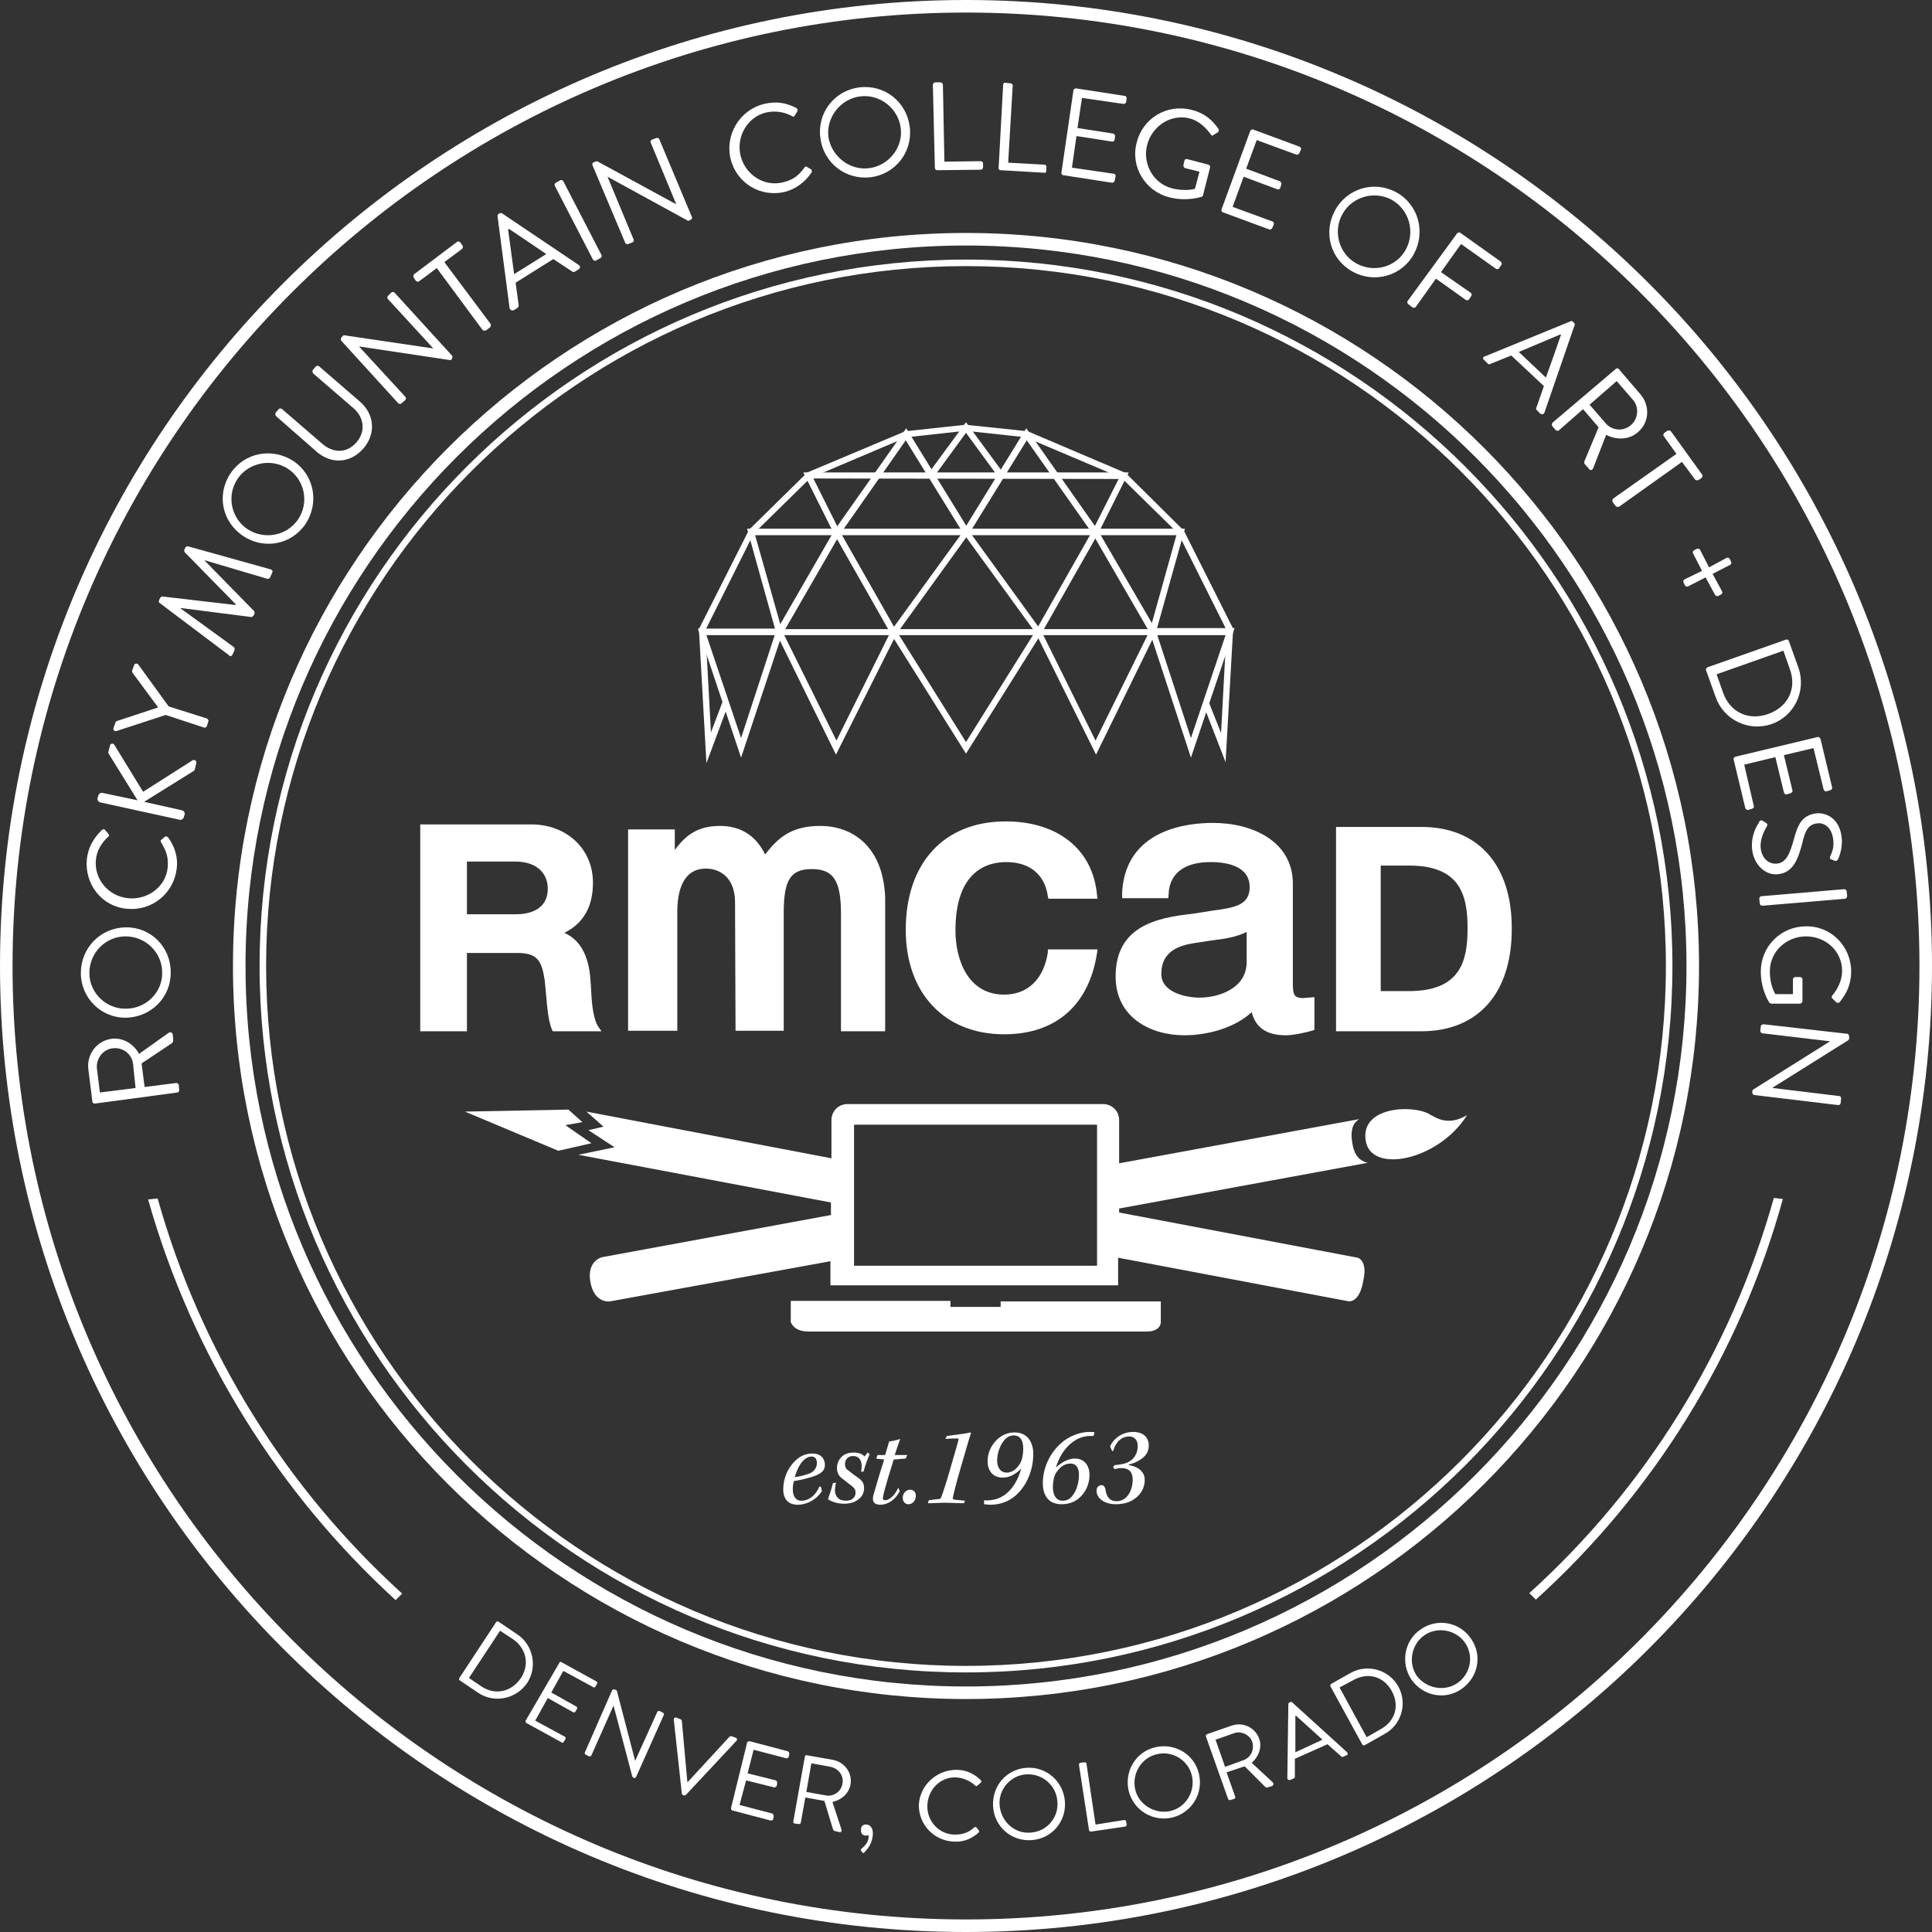<svg xmlns="http://www.w3.org/2000/svg" xmlns:xlink="http://www.w3.org/1999/xlink" id="Layer_1" x="0px" y="0px" viewBox="0 0 384.8 384.8" style="enable-background:new 0 0 384.8 384.8;" xml:space="preserve"><rect x="0" y="0" width="384.8" height="384.8" fill="#333333" stroke="none"/><style type="text/css">	.st0{fill:#FFFFFF;}</style><path class="st0" d="M18.9,219.8c-0.2,0-0.5-0.1-0.5-0.4l-0.8-6.4c-0.4-3,1.7-5.7,4.6-6.1c2.3-0.3,4.4,1,5.5,3l5.9-4.2 c0.3-0.2,0.7-0.1,0.8,0.3l0.1,1.2c0,0.3-0.1,0.4-0.3,0.6l-6,4l0.6,4.7l6.3-0.8c0.2,0,0.5,0.2,0.5,0.4l0.1,1c0,0.3-0.2,0.5-0.4,0.5 L18.9,219.8z M26.5,211.9c-0.2-1.9-2-3.4-4.1-3.1c-1.9,0.2-3.3,2.1-3.1,4l0.6,4.8l7.1-0.9L26.5,211.9z"></path><path class="st0" d="M16.1,193.8c0-5,3.9-9,8.9-9.1s9,3.9,9,8.9c0.1,5-3.9,9-8.9,9.1C20.2,202.8,16.1,198.8,16.1,193.8 M32.3,193.7 c0-4-3.3-7.2-7.3-7.2s-7.2,3.3-7.2,7.3s3.4,7.2,7.3,7.1C29.1,200.9,32.4,197.6,32.3,193.7"></path><path class="st0" d="M17.3,171.1c0.3-2.5,1.4-4.2,3-5.8c0.2-0.2,0.5-0.2,0.7,0.1l0.6,0.7c0.2,0.2,0.2,0.4-0.1,0.6 c-1.3,1.2-2.2,2.7-2.4,4.5c-0.4,3.9,2.5,7.3,6.4,7.7c3.8,0.4,7.5-2.2,7.9-6.1c0.2-2.2-0.4-3.5-1.3-5c-0.2-0.3-0.1-0.5,0.1-0.6 l0.6-0.5c0.2-0.2,0.5-0.1,0.7,0.1c1.3,1.8,2,4,1.7,6.2c-0.6,5-5,8.5-9.9,8C20.3,180.6,16.8,176.1,17.3,171.1"></path><path class="st0" d="M19.9,159.8c-0.3-0.1-0.5-0.4-0.5-0.7l0.2-0.7c0.1-0.3,0.4-0.5,0.7-0.5l7.1,1.5l-5.7-9.2 c-0.1-0.1-0.2-0.4-0.1-0.5l0.3-1.2c0.1-0.4,0.6-0.6,0.9-0.1l5.7,9.3l9.9-6.3c0.2-0.1,0.8,0,0.7,0.6l-0.3,1.2c0,0.2-0.2,0.4-0.3,0.4 l-9.8,6.1l7.6,1.7c0.3,0.1,0.5,0.4,0.5,0.7l-0.2,0.7c-0.1,0.3-0.4,0.5-0.7,0.5L19.9,159.8z"></path><path class="st0" d="M33,142.4l-9.8,3.2c-0.4,0.1-0.7-0.2-0.6-0.6l0.4-1.1c0.1-0.2,0.2-0.3,0.3-0.3l8.2-2.7l-5.1-6.9 c-0.1-0.1-0.1-0.3-0.1-0.4l0.4-1.1c0.1-0.4,0.6-0.4,0.8-0.2l6.1,8.4l7.6,2.4c0.2,0.1,0.4,0.4,0.3,0.6l-0.3,0.9 c-0.1,0.3-0.4,0.4-0.6,0.3L33,142.4z"></path><path class="st0" d="M31.8,120.1c-0.2-0.1-0.2-0.4-0.1-0.6l0.2-0.4c0.1-0.2,0.3-0.3,0.4-0.3l14.6,1.7c0,0,0-0.1,0.1-0.1L36.8,110 c-0.1-0.1-0.1-0.3-0.1-0.5l0.2-0.4c0.1-0.2,0.3-0.3,0.5-0.3l16.5,4.6c0.3,0.1,0.5,0.3,0.3,0.7l-0.4,0.9c-0.1,0.2-0.3,0.3-0.5,0.3 l-12.5-3.7v0.1l9.8,10c0.1,0.1,0.1,0.4,0.1,0.5l-0.2,0.4c-0.1,0.1-0.3,0.3-0.4,0.3L36,121.1v0.1l10.6,7.7c0.1,0.1,0.2,0.4,0.1,0.6 l-0.4,0.9c-0.2,0.3-0.5,0.4-0.7,0.1L31.8,120.1z"></path><path class="st0" d="M45.9,94.3c2.8-4.2,8.3-5.2,12.5-2.5c4.2,2.8,5.2,8.3,2.5,12.5c-2.8,4.2-8.3,5.2-12.4,2.5 C44.2,104,43.1,98.5,45.9,94.3 M59.4,103.4c2.2-3.3,1.3-7.8-2-10s-7.9-1.3-10.1,2c-2.2,3.3-1.3,7.8,2,10 C52.7,107.6,57.2,106.7,59.4,103.4"></path><path class="st0" d="M55,82.9c-0.2-0.2-0.2-0.5-0.1-0.7l0.6-0.7c0.2-0.2,0.5-0.2,0.7,0l8,6.9c2.2,1.9,4.9,1.9,6.8-0.3 c1.9-2.2,1.5-5-0.6-6.8l-8-6.9c-0.2-0.2-0.2-0.5-0.1-0.7l0.6-0.7c0.2-0.2,0.5-0.2,0.7,0l8.1,7c2.9,2.5,3.2,6.4,0.7,9.3 c-2.6,3-6.4,3.2-9.3,0.7L55,82.9z"></path><path class="st0" d="M68,67.9c-0.2-0.2-0.1-0.5,0-0.7l0.3-0.3c0.1-0.1,0.2-0.2,0.4-0.1l17.6,2.6l0,0l-9-9.8c-0.2-0.2-0.2-0.5,0-0.7 l0.6-0.6c0.2-0.2,0.5-0.2,0.7,0L90,70.8c0.2,0.2,0.1,0.5,0,0.7l-0.1,0.1c-0.1,0.1-0.3,0.2-0.4,0.1l-18-2.7l0,0l9.2,10 c0.2,0.2,0.2,0.5,0,0.7L80,80.3c-0.2,0.2-0.5,0.2-0.7,0L68,67.9z"></path><path class="st0" d="M87,53.4L83.5,56c-0.2,0.2-0.5,0.1-0.7-0.1l-0.4-0.6c-0.1-0.2-0.1-0.5,0.1-0.7l8.5-6.4c0.2-0.2,0.5-0.1,0.7,0.1 l0.4,0.6c0.2,0.2,0.1,0.5-0.1,0.7l-3.5,2.6l9.2,12.3c0.1,0.2,0.1,0.5-0.1,0.7l-0.8,0.6c-0.2,0.1-0.5,0.1-0.7-0.1L87,53.4z"></path><path class="st0" d="M101.5,61.4l-2.4-18.3c0-0.2,0-0.3,0.2-0.5l0.2-0.1c0.2-0.1,0.4-0.1,0.5,0l15.3,10.3c0.3,0.2,0.3,0.6,0,0.8 l-0.8,0.5c-0.2,0.1-0.4,0.1-0.5,0l-3.8-2.5l-7.5,4.7l0.6,4.5c0,0.1,0,0.3-0.2,0.5l-0.8,0.5C101.9,61.9,101.6,61.7,101.5,61.4  M108.8,50.6c-2.5-1.7-5-3.4-7.4-5l-0.2,0.1l1.2,8.9L108.8,50.6z"></path><path class="st0" d="M110.5,37c-0.1-0.2,0-0.5,0.2-0.6l0.9-0.5c0.2-0.1,0.5,0,0.6,0.2l7.6,14.7c0.1,0.2,0,0.5-0.2,0.6l-0.9,0.5 c-0.2,0.1-0.5,0-0.6-0.2L110.5,37z"></path><path class="st0" d="M118,32.9c-0.1-0.2,0-0.5,0.3-0.6l0.3-0.1c0.2-0.1,0.3-0.1,0.5,0l15.6,8.5l0,0l-5.1-12.3 c-0.1-0.2,0-0.5,0.3-0.6l0.8-0.3c0.2-0.1,0.5,0,0.6,0.2l6.5,15.5c0.1,0.2,0,0.5-0.3,0.6l-0.2,0.1c-0.2,0.1-0.3,0.1-0.4,0L121,35.2 l0,0l5.2,12.5c0.1,0.2,0,0.5-0.3,0.6l-0.8,0.3c-0.2,0.1-0.5,0-0.6-0.3L118,32.9z"></path><path class="st0" d="M152.2,20.7c2.5-0.6,4.4-0.2,6.4,0.8c0.2,0.1,0.3,0.4,0.2,0.7l-0.5,0.8c-0.1,0.3-0.3,0.3-0.6,0.1 c-1.5-0.8-3.3-1.1-5.1-0.7c-3.8,0.9-6,4.9-5.1,8.6s4.6,6.3,8.5,5.3c2.1-0.5,3.2-1.5,4.2-2.9c0.2-0.3,0.4-0.3,0.6-0.1l0.7,0.4 c0.2,0.1,0.3,0.5,0.1,0.7c-1.2,1.8-3,3.2-5.2,3.8c-4.9,1.2-9.7-1.7-10.9-6.6C144.4,26.8,147.3,21.9,152.2,20.7"></path><path class="st0" d="M171.2,17.4c5-0.6,9.4,2.9,10,7.9s-2.9,9.4-7.8,10c-5,0.6-9.4-2.9-10-7.8C162.7,22.5,166.2,18,171.2,17.4  M173.1,33.5c3.9-0.5,6.8-4.1,6.3-8s-4.1-6.8-8.1-6.3c-3.9,0.5-6.8,4.2-6.3,8.1C165.6,31.1,169.2,34,173.1,33.5"></path><path class="st0" d="M185.8,16.9c0-0.2,0.2-0.5,0.5-0.5h1c0.2,0,0.5,0.2,0.5,0.5l0.3,15.3l7.2-0.1c0.3,0,0.5,0.2,0.5,0.5v0.7 c0,0.3-0.2,0.5-0.5,0.5l-8.6,0.1c-0.3,0-0.5-0.2-0.5-0.5L185.8,16.9z"></path><path class="st0" d="M199.8,16.9c0-0.3,0.2-0.5,0.5-0.4l1,0.1c0.2,0,0.5,0.3,0.4,0.5l-0.9,15.3l7.2,0.4c0.3,0,0.5,0.3,0.4,0.5V34 c0,0.3-0.2,0.5-0.5,0.4l-8.6-0.5c-0.3,0-0.5-0.3-0.4-0.5L199.8,16.9z"></path><path class="st0" d="M213.8,18c0-0.2,0.3-0.4,0.5-0.4l9.7,1.5c0.3,0,0.4,0.3,0.4,0.5l-0.1,0.7c0,0.2-0.3,0.4-0.5,0.4l-8.3-1.2 l-0.9,6l7.1,1.1c0.2,0,0.4,0.3,0.4,0.5l-0.1,0.7c0,0.3-0.3,0.4-0.5,0.4l-7.1-1.1l-0.9,6.3l8.3,1.2c0.3,0,0.4,0.3,0.4,0.5L222,36 c0,0.2-0.3,0.4-0.5,0.4l-9.7-1.5c-0.3,0-0.4-0.3-0.4-0.5L213.8,18z"></path><path class="st0" d="M237.4,21.9c2.4,0.6,4,1.9,5.3,3.8c0.1,0.2,0.1,0.5-0.2,0.7s-0.6,0.3-0.8,0.5c-0.3,0.2-0.4,0.1-0.6-0.2 c-1-1.4-2.5-2.7-4.1-3.1c-3.8-1-7.5,1.5-8.5,5.2s1.1,7.7,4.9,8.7c2.7,0.7,4.6,0.1,4.6,0.1l0.9-3.4l-2.8-0.7 c-0.3-0.1-0.4-0.3-0.4-0.6l0.2-0.9c0.1-0.3,0.3-0.4,0.6-0.3l4.2,1.1c0.2,0.1,0.4,0.3,0.3,0.6l-1.4,5.5c0,0.1-0.2,0.3-0.3,0.3 c0,0-2.9,1-6.4,0.1c-4.8-1.2-7.8-6.1-6.5-10.9C227.6,23.5,232.5,20.6,237.4,21.9"></path><path class="st0" d="M249,26.1c0.1-0.2,0.4-0.4,0.6-0.3l9.2,3.4c0.3,0.1,0.4,0.4,0.3,0.6l-0.3,0.7c-0.1,0.2-0.4,0.4-0.6,0.3 l-7.9-2.9l-2.1,5.7l6.7,2.5c0.2,0.1,0.4,0.4,0.3,0.6l-0.2,0.7c-0.1,0.3-0.4,0.4-0.6,0.3l-6.7-2.5l-2.2,6l7.9,2.9 c0.3,0.1,0.4,0.4,0.3,0.6l-0.3,0.7c-0.1,0.2-0.4,0.4-0.6,0.3l-9.2-3.4c-0.3-0.1-0.4-0.4-0.3-0.6L249,26.1z"></path><path class="st0" d="M278.1,38.3c4.4,2.4,5.9,7.9,3.5,12.3s-7.9,5.9-12.2,3.5c-4.4-2.4-5.9-7.8-3.5-12.2S273.7,35.9,278.1,38.3  M270.2,52.5c3.5,1.9,7.9,0.7,9.8-2.8s0.7-7.9-2.8-9.9c-3.5-1.9-7.9-0.6-9.8,2.8C265.4,46.1,266.7,50.6,270.2,52.5"></path><path class="st0" d="M290.2,46.5c0.1-0.2,0.4-0.3,0.7-0.1l8,5.7c0.2,0.2,0.3,0.5,0.1,0.7l-0.4,0.6c-0.1,0.2-0.4,0.3-0.7,0.1 l-6.9-4.9l-4,5.6l5.9,4.1c0.2,0.1,0.3,0.5,0.1,0.7l-0.4,0.6c-0.1,0.2-0.5,0.3-0.7,0.1l-5.9-4.2l-4,5.6c-0.1,0.2-0.5,0.3-0.7,0.1 l-0.8-0.6c-0.2-0.2-0.3-0.5-0.1-0.7L290.2,46.5z"></path><path class="st0" d="M295.7,71l17.1-7c0.2-0.1,0.3-0.1,0.5,0.1l0.2,0.2c0.2,0.2,0.2,0.3,0.1,0.5l-6,17.4c-0.1,0.3-0.5,0.4-0.8,0.2 l-0.7-0.7c-0.2-0.2-0.2-0.4-0.1-0.5l1.5-4.3l-6.5-6.1l-4.2,1.7c-0.1,0.1-0.3,0.1-0.5-0.1l-0.7-0.7C295.3,71.5,295.3,71.1,295.7,71  M307.9,75.2c1-2.8,2-5.6,3-8.5l-0.1-0.1l-8.3,3.5L307.9,75.2z"></path><path class="st0" d="M321.8,73.5c0.2-0.2,0.5-0.2,0.7,0.1l4.2,4.9c2,2.3,1.8,5.7-0.5,7.6c-1.7,1.5-4.2,1.6-6.3,0.5l-2.6,6.7 c-0.1,0.3-0.6,0.5-0.8,0.1l-0.8-0.9c-0.2-0.2-0.2-0.4-0.1-0.7l2.8-6.7l-3.1-3.6l-4.8,4.2c-0.2,0.2-0.5,0.1-0.7-0.1l-0.6-0.7 c-0.2-0.2-0.1-0.5,0-0.7L321.8,73.5z M319.8,84.3c1.3,1.5,3.6,1.7,5.1,0.3c1.4-1.2,1.6-3.6,0.3-5l-3.2-3.7l-5.4,4.7L319.8,84.3z"></path><path class="st0" d="M333.9,90.4l-2.5-3.5c-0.2-0.2-0.1-0.5,0.1-0.7l0.6-0.4c0.2-0.1,0.5-0.1,0.7,0.1l6.2,8.6 c0.2,0.2,0.1,0.5-0.1,0.7l-0.6,0.4c-0.2,0.1-0.5,0.1-0.7-0.1L335,92l-12.5,8.9c-0.2,0.1-0.5,0.1-0.7-0.1l-0.6-0.8 c-0.1-0.2-0.1-0.5,0.1-0.7L333.9,90.4z"></path><path class="st0" d="M339,113.7l-1.8-3.5c-0.1-0.2,0-0.5,0.2-0.6l0.6-0.3c0.2-0.1,0.5,0,0.6,0.2l1.8,3.5l3.5-1.9 c0.2-0.1,0.5,0,0.6,0.2l0.3,0.6c0.1,0.2,0,0.5-0.2,0.6l-3.5,1.8l1.9,3.5c0.1,0.2,0,0.5-0.2,0.6l-0.6,0.3c-0.2,0.1-0.5,0-0.6-0.2 l-1.9-3.5l-3.5,1.8c-0.2,0.1-0.5,0-0.6-0.2l-0.3-0.6c-0.1-0.2,0-0.5,0.2-0.6L339,113.7z"></path><path class="st0" d="M355.7,127.4c0.2-0.1,0.5,0,0.6,0.3l1.9,5.3c1.6,4.6-0.8,9.6-5.3,11.2c-4.6,1.6-9.6-0.8-11.2-5.4l-1.9-5.3 c-0.1-0.2,0.1-0.5,0.3-0.6L355.7,127.4z M343.2,138c1.4,3.9,5.1,5.6,9,4.2c3.9-1.4,5.7-5,4.3-8.9l-1.3-3.7l-13.3,4.7L343.2,138z"></path><path class="st0" d="M362,146.8c0.2-0.1,0.5,0.1,0.6,0.4l2.3,9.6c0.1,0.3-0.1,0.5-0.4,0.6l-0.7,0.2c-0.2,0.1-0.5-0.1-0.6-0.4l-2-8.2 l-5.9,1.4l1.7,7c0.1,0.2-0.1,0.5-0.4,0.6l-0.7,0.2c-0.3,0.1-0.5-0.1-0.6-0.4l-1.7-7l-6.2,1.5l1.9,8.2c0.1,0.3-0.1,0.5-0.4,0.6 l-0.7,0.2c-0.2,0.1-0.5-0.1-0.6-0.4l-2.3-9.6c-0.1-0.3,0.1-0.5,0.4-0.6L362,146.8z"></path><path class="st0" d="M351.1,163.5l0.5,0.3c0.4,0.2,0.5,0.4,0.3,0.8c-0.1,0.2-1.5,2.3-1.2,4.5c0.3,2,1.7,3.1,3.3,2.9 c1.7-0.2,2.5-1.9,3.3-4.9c0.8-2.9,1.6-4.7,4.4-5.1c1.7-0.2,4.6,0.7,5.1,4.7c0.3,2.4-0.7,4.4-0.7,4.4c-0.1,0.2-0.3,0.5-0.8,0.3 l-0.5-0.2c-0.4-0.1-0.4-0.4-0.2-0.8c0.5-1.1,0.7-2,0.5-3.4c-0.4-2.6-2.2-3.2-3.2-3c-1.8,0.2-2.4,1.6-2.9,3.8 c-0.9,3.5-1.9,5.9-4.7,6.3c-2.6,0.4-4.9-1.8-5.3-4.7s1-5.1,1.3-5.5C350.4,163.6,350.6,163.2,351.1,163.5"></path><path class="st0" d="M367.3,177.1c0.2,0,0.5,0.2,0.5,0.4l0.1,1c0,0.2-0.2,0.5-0.4,0.5l-16.5,1.4c-0.2,0-0.5-0.2-0.5-0.4l-0.1-1 c0-0.2,0.2-0.5,0.4-0.5L367.3,177.1z"></path><path class="st0" d="M368.7,193.5c0,2.5-0.9,4.4-2.3,6.1c-0.2,0.2-0.5,0.2-0.7,0s-0.5-0.5-0.7-0.7c-0.3-0.2-0.2-0.4,0-0.7 c1.1-1.3,1.9-3.1,1.9-4.8c0-4-3.3-6.9-7.2-6.9c-3.9,0-7.2,3-7.2,7c0,2.8,1.1,4.5,1.1,4.5h3.5v-2.9c0-0.3,0.2-0.5,0.5-0.5h0.9 c0.3,0,0.5,0.2,0.5,0.5v4.3c0,0.3-0.2,0.4-0.5,0.5h-5.7c-0.1,0-0.3-0.1-0.4-0.2c0,0-1.7-2.5-1.7-6.2c0-5,4-9,9-9 C364.7,184.4,368.7,188.5,368.7,193.5"></path><path class="st0" d="M367.9,205.9c0.2,0,0.4,0.3,0.4,0.5v0.4c0,0.2-0.1,0.3-0.2,0.4l-15,9.4c0,0,0,0,0,0.1l13.2,1.6 c0.3,0,0.4,0.3,0.4,0.5l-0.1,0.9c0,0.3-0.3,0.4-0.5,0.4l-16.7-2c-0.2,0-0.4-0.3-0.4-0.5v-0.2c0-0.2,0.1-0.3,0.2-0.4l15.3-9.6l0,0 l-13.5-1.6c-0.2,0-0.4-0.3-0.4-0.5l0.1-0.9c0-0.2,0.3-0.4,0.5-0.4L367.9,205.9z"></path><path class="st0" d="M353.3,238.6c-8.6,30.7-25.7,57.9-48.7,78.7l1.3,1.3c23.3-21.1,40.6-48.7,49.2-79.8L353.3,238.6z"></path><path class="st0" d="M78.8,318.7l1.3-1.3c-23-20.9-40.1-48-48.7-78.7l-1.9,0.2C38.3,270,55.6,297.5,78.8,318.7"></path><path class="st0" d="M98.8,323.1c0.1-0.2,0.3-0.2,0.5-0.1l3.7,2.5c3.2,2.1,4.1,6.5,2,9.7c-2.2,3.2-6.5,4.1-9.7,2l-3.7-2.5 c-0.2-0.1-0.2-0.3-0.1-0.5L98.8,323.1z M95.9,335.9c2.7,1.8,5.9,1.1,7.8-1.6c1.8-2.7,1.2-5.9-1.5-7.8l-2.6-1.7l-6.2,9.4L95.9,335.9z "></path><path class="st0" d="M111.4,331.2c0.1-0.2,0.3-0.3,0.5-0.1l6.9,3.8c0.2,0.1,0.2,0.3,0.1,0.5l-0.3,0.5c-0.1,0.2-0.3,0.3-0.5,0.1 l-5.9-3.2l-2.4,4.3l5,2.8c0.2,0.1,0.2,0.3,0.1,0.5l-0.3,0.5c-0.1,0.2-0.3,0.2-0.5,0.1l-5-2.8l-2.5,4.5l5.9,3.2 c0.2,0.1,0.2,0.3,0.1,0.5l-0.3,0.5c-0.1,0.2-0.3,0.3-0.5,0.1l-6.9-3.8c-0.2-0.1-0.3-0.3-0.2-0.5L111.4,331.2z"></path><path class="st0" d="M121.9,336.7c0.1-0.2,0.3-0.3,0.5-0.2l0.3,0.1c0.1,0.1,0.2,0.1,0.2,0.3l3.6,13.8l0,0l4.4-9.7 c0.1-0.2,0.3-0.3,0.5-0.2l0.6,0.3c0.2,0.1,0.3,0.3,0.2,0.5l-5.5,12.3c-0.1,0.2-0.3,0.3-0.5,0.2l-0.1-0.1c-0.1-0.1-0.2-0.1-0.2-0.3 l-3.7-14l0,0l-4.4,9.9c-0.1,0.2-0.3,0.3-0.5,0.2l-0.6-0.3c-0.2-0.1-0.3-0.3-0.2-0.5L121.9,336.7z"></path><path class="st0" d="M134.2,342.5c0-0.3,0.2-0.5,0.5-0.4l0.8,0.3c0.2,0.1,0.2,0.2,0.3,0.3l1.1,12.2h0.1l8.3-9 c0.1-0.1,0.2-0.1,0.4-0.1l0.8,0.3c0.3,0.1,0.4,0.4,0.2,0.6l-10.1,10.8c-0.1,0.1-0.2,0.1-0.4,0.1l-0.2-0.1c-0.1,0-0.2-0.2-0.2-0.3 L134.2,342.5z"></path><path class="st0" d="M148.8,347.1c0-0.2,0.3-0.3,0.5-0.3l7.6,2c0.2,0.1,0.3,0.3,0.3,0.5l-0.1,0.6c-0.1,0.2-0.2,0.3-0.5,0.3l-6.5-1.7 l-1.2,4.7l5.6,1.4c0.2,0.1,0.3,0.3,0.3,0.5l-0.1,0.6c-0.1,0.2-0.3,0.3-0.5,0.3l-5.6-1.4l-1.3,4.9l6.5,1.7c0.2,0.1,0.3,0.3,0.3,0.5 l-0.1,0.6c0,0.2-0.2,0.3-0.5,0.3l-7.6-2c-0.2,0-0.3-0.3-0.3-0.5L148.8,347.1z"></path><path class="st0" d="M160.3,349.9c0-0.2,0.2-0.4,0.4-0.3l5.1,0.9c2.4,0.4,4,2.6,3.6,4.9c-0.3,1.8-1.8,3.1-3.6,3.5l1.8,5.5 c0.1,0.3-0.1,0.6-0.4,0.5l-0.9-0.2c-0.2,0-0.3-0.2-0.4-0.4l-1.7-5.6l-3.8-0.7l-0.9,5c0,0.2-0.2,0.3-0.4,0.3l-0.8-0.1 c-0.2,0-0.3-0.2-0.3-0.4L160.3,349.9z M164.5,357.6c1.5,0.3,3.1-0.8,3.3-2.4c0.3-1.5-0.8-3-2.4-3.3l-3.8-0.7l-1,5.7L164.5,357.6z"></path><path class="st0" d="M172.6,363.4c1,0.1,1.4,1.1,1.2,2.4c-0.2,1.5-1,2.5-1.7,3.2c-0.1,0.1-0.2,0.1-0.3,0l-0.3-0.4 c-0.1-0.2-0.1-0.3,0.1-0.4c0.6-0.5,1.3-1.2,1.4-2.2c0-0.1,0-0.3,0-0.5c-0.1,0.1-0.5,0.1-0.7,0.1c-0.6-0.1-0.9-0.6-0.8-1.1 C171.4,363.8,171.9,363.3,172.6,363.4"></path><path class="st0" d="M190.5,352.5c2,0,3.5,0.8,4.8,2c0.2,0.2,0.2,0.4,0,0.6l-0.6,0.5c-0.2,0.2-0.3,0.2-0.5,0c-1-0.9-2.3-1.5-3.8-1.6 c-3.2-0.1-5.6,2.5-5.7,5.6c-0.1,3.1,2.3,5.8,5.5,5.8c1.7,0,2.8-0.5,3.8-1.4c0.2-0.2,0.4-0.1,0.5,0l0.4,0.5c0.2,0.1,0.1,0.4,0,0.5 c-1.3,1.2-3,1.9-4.8,1.8c-4-0.1-7.1-3.3-7.1-7.3C183.2,355.6,186.5,352.5,190.5,352.5"></path><path class="st0" d="M204.4,352.1c4-0.3,7.4,2.7,7.7,6.7s-2.6,7.4-6.6,7.7c-4,0.3-7.4-2.6-7.7-6.6 C197.5,355.8,200.4,352.4,204.4,352.1 M205.3,365c3.2-0.2,5.6-3,5.3-6.2c-0.2-3.2-3-5.6-6.2-5.4s-5.6,3.1-5.3,6.2 C199.4,362.9,202.2,365.3,205.3,365"></path><path class="st0" d="M214.9,351.5c0-0.2,0.1-0.4,0.3-0.4l0.8-0.1c0.2,0,0.4,0.1,0.4,0.3l1.8,12.1l5.7-0.9c0.2,0,0.4,0.1,0.4,0.3 l0.1,0.6c0,0.2-0.1,0.4-0.3,0.4l-6.8,1c-0.2,0-0.4-0.1-0.4-0.3L214.9,351.5z"></path><path class="st0" d="M230.1,348c3.9-0.9,7.8,1.4,8.7,5.3s-1.4,7.7-5.3,8.7c-3.9,0.9-7.7-1.4-8.7-5.3 C223.9,352.8,226.2,348.9,230.1,348 M233.1,360.7c3.1-0.7,5-3.9,4.3-7s-3.9-5.1-7-4.3c-3.1,0.7-5,3.9-4.3,7S230.1,361.4,233.1,360.7 "></path><path class="st0" d="M240.2,345.9c-0.1-0.2,0-0.4,0.2-0.5l4.9-1.7c2.3-0.8,4.7,0.4,5.5,2.6c0.6,1.7-0.1,3.6-1.5,4.8l4.2,3.9 c0.2,0.2,0.2,0.5-0.1,0.7l-0.9,0.3c-0.2,0.1-0.4,0-0.5-0.1l-4.1-4.1l-3.6,1.2l1.7,4.8c0.1,0.2,0,0.4-0.2,0.5l-0.7,0.2 c-0.2,0.1-0.4,0-0.5-0.2L240.2,345.9z M247.6,350.6c1.5-0.5,2.3-2.1,1.8-3.7c-0.5-1.4-2.2-2.2-3.6-1.7l-3.7,1.3l1.9,5.4L247.6,350.6 z"></path><path class="st0" d="M256.4,354.2l0.2-14.8c0-0.1,0.1-0.3,0.2-0.3l0.2-0.1c0.2-0.1,0.3,0,0.4,0.1l10.9,9.9c0.2,0.2,0.2,0.5-0.1,0.6 l-0.7,0.3c-0.2,0.1-0.3,0-0.4-0.1l-2.7-2.4l-6.5,2.9v3.6c0,0.1-0.1,0.3-0.2,0.3l-0.7,0.3C256.6,354.6,256.4,354.4,256.4,354.2  M263.4,346.5c-1.8-1.6-3.5-3.2-5.3-4.8l-0.1,0.1v7.2L263.4,346.5z"></path><path class="st0" d="M265,335.9c-0.1-0.2,0-0.4,0.1-0.5l3.9-2.2c3.4-1.9,7.7-0.6,9.5,2.7c1.9,3.4,0.6,7.7-2.8,9.5l-3.9,2.2 c-0.2,0.1-0.4,0-0.5-0.2L265,335.9z M275,344.4c2.9-1.6,3.8-4.7,2.2-7.6c-1.6-2.9-4.7-3.8-7.6-2.2l-2.8,1.5l5.4,9.9L275,344.4z"></path><path class="st0" d="M283,324.5c3.3-2.3,7.8-1.4,10,1.9c2.3,3.3,1.4,7.7-1.9,10s-7.7,1.4-10-1.9C278.9,331.2,279.7,326.7,283,324.5  M290.3,335.2c2.6-1.8,3.3-5.4,1.5-8s-5.5-3.3-8.1-1.5s-3.3,5.5-1.5,8.1C284.1,336.3,287.7,337,290.3,335.2"></path><path class="st0" d="M192.4,333.1c-77.6,0-140.7-63.1-140.7-140.7S114.8,51.7,192.4,51.7s140.7,63.1,140.7,140.7 C333.1,270,270,333.1,192.4,333.1 M192.4,53C115.5,53,53,115.5,53,192.4s62.5,139.4,139.4,139.4s139.4-62.5,139.4-139.4 S269.3,53,192.4,53"></path><path class="st0" d="M192.4,384.8C86.3,384.8,0,298.5,0,192.4S86.3,0,192.4,0s192.4,86.3,192.4,192.4S298.5,384.8,192.4,384.8  M192.4,2.5C87.7,2.5,2.5,87.7,2.5,192.4s85.2,189.9,189.9,189.9s189.9-85.2,189.9-189.9S297.1,2.5,192.4,2.5"></path><path class="st0" d="M192.4,338.4c-80.5,0-146-65.5-146-146s65.5-146,146-146s146,65.5,146,146S272.9,338.4,192.4,338.4 M192.4,48.9 c-79.1,0-143.5,64.4-143.5,143.5s64.4,143.5,143.5,143.5s143.5-64.4,143.5-143.5S271.5,48.9,192.4,48.9"></path><path class="st0" d="M163.4,164.5c-5.5,0-8.3,2.1-11,5.7c-1.8-3.7-4.8-5.7-9-5.7c-4.4,0-6.8,1.8-9,4.8v-4.1h-9.3v40.1h9.8v-23.7 c0-3.9,1-8.6,5.7-8.6c2.8,0,5.8,1.8,5.8,6.7l0.1,25.6h9.6v-23.6c0-6.5,1.4-8.6,5.6-8.6c4.3,0,5.8,2.3,5.8,8.9v23.4h8.8v-26.6 C175.9,168.2,169.4,164.5,163.4,164.5"></path><path class="st0" d="M208.7,189.7c-0.8,5.3-4,8.4-8.7,8.4c-7.2,0-9.7-6.9-9.7-12.8c0-11.8,6.3-13.6,10.1-13.6c4.7,0,7.7,2.5,8.3,6.8 l0.1,0.5h9.8l-0.1-0.7c-0.8-9.1-7.8-14.7-18.2-14.7c-12.3,0-19.9,8.3-19.9,21.6c0,12.6,7.7,20.8,19.6,20.8 c10.3,0,16.9-5.8,18.5-16.2l0.1-0.7h-9.9L208.7,189.7z"></path><path class="st0" d="M257.5,196.1V176c0-8.4-8-12.1-15.9-12.1c-5.2,0-17.3,1.3-18.1,13.7c0-0.1,0,1,0,1v0.3h0.3h8.9l0.1-1.4 c0.4-3.7,3.3-5.8,8.3-5.8c3.5,0,7.8,0.9,7.8,5c0,3.7-3.2,4.1-7.6,4.7l-3.8,0.6c-7.4,0.8-15.3,2.6-15.3,12.5 c0,8.1,6.9,11.7,13.7,11.7c4.1,0,9.7-1.2,13.4-4.6c0.8,3.1,3,4.6,6.8,4.6c1.5,0,4.3-0.6,5.5-1l0.2-0.1v-6.5l-2.4,0.2 C258,198.7,257.5,198.4,257.5,196.1 M238.9,198.7c-2.6,0-7.6-1-7.6-4.7c0-4.5,3.4-5.7,6.8-6.2l3.3-0.5c2.6-0.3,5-0.7,6.9-1.7v6 C248.3,196.9,242.7,198.7,238.9,198.7"></path><path class="st0" d="M117.7,196.5l-0.1-1.3c-0.3-5-2.2-8.1-5.2-9.4c3.8-1.9,5.7-5.2,5.7-10c0-6.7-5.2-11.6-12.3-11.6H84.3h-0.6v41.2 H93v-15.6h10c4,0,4.9,1.5,5.5,5.5l0.3,3.2c0.2,2.3,0.4,4.7,1.1,6.5l0.2,0.4h9.7l-0.7-1C118,202.6,117.8,198.9,117.7,196.5 M93,171.6 h9.7c3.9,0,6.4,2.1,6.4,5.4c0,4.4-4,5.1-6.4,5.1H93V171.6z"></path><path class="st0" d="M283.1,164.7h-16.2h-0.8v40.7h17c11.3,0,18-7.6,18-20.3C301.2,172.3,294.4,164.7,283.1,164.7 M280.6,197.4H275 v-25h5.7c10.2,0,11.6,6,11.6,12.5C292.3,191.4,290.9,197.4,280.6,197.4"></path><polygon class="st0" points="111.2,229.2 117.8,227.7 112.6,224.1 116,223.5 113.2,221 92.6,221.4 "></polygon><path class="st0" d="M284.5,221.8c1.5,0.8,3.8,2.6,7.7,0.3c-5.7,9.1-19.3,11.8-20.2,5C271,220.5,281,220,284.5,221.8"></path><path class="st0" d="M270.4,250.5l-47.5-9v-0.8l49.5-9.1c-2.1-0.5-2.8-2.1-3.1-4.2c-0.3-2.1,0-3.6,1.4-4.5l-47.8,8.8v-8.6 c0-1.8-1.4-3.2-3.2-3.2h-50.9c-1.8,0-3.2,1.4-3.2,3.2v7.6l-48.8-9.3l3.4,3l-3,0.7l5.2,3.4l-7.2,1.5l50.3,9.5v2.5l-45.6,8.4 c0,0-3.1,0.7-2.3,5c0.8,4.3,3.9,3.8,3.9,3.8l43.9-8v4.1v0.7h0.7H222h0.7v-0.7v-4.8l46,8.7c0,0,2.1,0.2,2.8-4 C272.5,251,270.4,250.5,270.4,250.5 M218.5,252.1h-48.4V224h48.4V252.1z"></path><path class="st0" d="M199.3,259.1v1.2h-10v-1.2h-31.8v4.2c0,0,0.5,1.9,3.5,1.9h67.4c2.8,0,2.8-1.8,2.8-1.8v-4.2h-31.9V259.1z"></path><path class="st0" d="M163.7,297c-1.1,1.7-3,2.7-4.8,2.7c-1.9,0-2.9-1.1-2.9-3.1c0-2.2,1-4.6,2.9-6.1c0.9-0.7,1.9-1,2.9-1 c1.9,0,2.5,1.2,2.5,2.3c0,1.1-0.8,1.6-1.6,2c-1.2,0.5-3.3,1-4.6,1.2c-0.1,0.4-0.2,1-0.2,1.6c0,1.3,0.5,2.3,1.7,2.3 c1.5,0,2.8-1,3.6-2.8h0.3L163.7,297z M161.6,290.1c-0.9,0-2.4,0.9-3.3,4.1c1-0.1,2.4-0.5,3.1-0.8c0.8-0.4,1.3-1.1,1.3-2 C162.7,290.5,162.3,290.1,161.6,290.1L161.6,290.1z"></path><path class="st0" d="M173.2,289.6c-0.4,1-0.9,2.3-1.2,3.5h-0.5c0.4-1.9-0.2-3.1-1.6-3.1c-1,0-1.6,0.7-1.6,1.6c0,0.6,0.2,1,0.7,1.3 c0.5,0.4,1.4,1.1,2,1.5c0.7,0.5,1.1,1,1.1,2s-0.5,1.8-1.1,2.2c-0.7,0.6-1.7,0.9-2.9,0.9c-1.1,0-2.3-0.3-3.2-0.9 c0.2-0.6,0.7-1.9,1-3.2l0.6-0.1c-0.1,0.4-0.2,1.1-0.2,1.5c0,1.2,0.7,2.1,2.2,2.1c1,0,1.9-0.5,1.9-1.6c0-0.6-0.2-0.9-0.7-1.3 s-1.2-0.9-1.8-1.4c-0.7-0.5-1.2-1.1-1.2-2.2c0-1,0.4-1.8,1.1-2.4c0.6-0.5,1.4-0.7,2.3-0.7c1,0,1.8,0.4,2.1,0.8l0.6-0.8L173.2,289.6z "></path><path class="st0" d="M179.2,297c-0.9,1.8-2.5,2.7-3.8,2.7c-1.8,0-1.7-1.2-1.3-2.4c0.6-2.1,1.5-5.1,2-6.6l-1.6-0.2l0.3-0.7h1.5 c0.3-1.1,0.6-2,0.8-2.7c0.8-0.1,1.6-0.3,2.2-0.5c-0.2,0.5-0.7,2-1.1,3.2h2.5l-0.3,0.7l-2.4,0.2c-0.4,1.3-1.8,5.7-2.1,7.3 c-0.1,0.5-0.1,0.8,0.4,0.8c1,0,2.2-1.4,2.6-2.5L179.2,297z"></path><path class="st0" d="M180.9,299.6c-0.6,0-1.1-0.5-1.1-1.3c0-0.9,0.7-1.6,1.5-1.6c0.7,0,1.2,0.6,1.1,1.4 C182.3,299,181.7,299.6,180.9,299.6L180.9,299.6z"></path><path class="st0" d="M192,299.4c-1.7,0-2.8-0.1-3.7-0.1c-1.1,0-2,0.1-3.5,0.1l0.2-0.6l1.6-0.2c0.6,0,0.8-0.1,0.9-0.5 c0.3-0.8,0.9-2.5,1.8-5.7c0.5-1.8,1.1-3.7,1.6-5.6c0-0.2,0-0.3-0.2-0.3c-0.4,0-1.4,0-2.4,0.1l0.3-0.6c1.6-0.2,4-0.5,4.7-0.7l0.1,0.1 c-0.5,1.5-1.3,4.4-2.1,7.1c-1,3.4-1.3,4.8-1.5,5.7c-0.1,0.3,0,0.5,0.4,0.5l2,0.2L192,299.4z"></path><path class="st0" d="M196,298.8c0.2,0,0.7,0.1,1.1,0c3.3-0.2,5.4-3,6.3-6.3c-1.2,1.2-2.4,1.8-3.7,1.8c-1.7,0-3-1.1-3-3.3 c0-1.6,0.7-3.1,1.8-4.2c0.9-0.9,2.1-1.5,3.6-1.5c2.5,0,3.7,1.9,3.7,4.3c0,3.4-1.5,6.9-4.2,8.8c-1.6,1.1-3.3,1.3-4.4,1.3 c-0.5,0-0.9-0.1-1.2-0.1L196,298.8z M201.9,285.9c-0.7,0-1.4,0.3-2,1.1c-0.8,1-1.3,2.6-1.3,3.9c0,1.4,0.7,2.4,1.9,2.4s2-0.8,2.6-1.7 c0.5-0.8,0.7-2,0.7-3C203.8,287,203.3,285.9,201.9,285.9L201.9,285.9z"></path><path class="st0" d="M217.8,286c-0.2,0-0.5,0-0.7,0c-2.9,0-5.7,2.5-6.8,6.3c1.3-1.2,2.6-1.8,3.8-1.8c1.7,0,2.9,1.2,2.9,3.3 c0,1.8-0.8,3.5-2.1,4.6c-0.9,0.8-2.1,1.2-3.5,1.2c-2.5,0-3.7-1.7-3.7-4.2c0-3.2,1.6-6.5,4.3-8.5c1.7-1.2,3.5-1.7,5-1.7 c0.4,0,0.8,0,1,0.1L217.8,286z M213.2,291.5c-1.4,0-2.3,1-2.9,1.9c-0.4,0.7-0.6,1.8-0.6,2.8c0,1.6,0.7,2.7,1.9,2.7 c0.7,0,1.4-0.2,2-1c0.9-1.1,1.3-2.8,1.3-4.2C214.9,292.6,214.5,291.5,213.2,291.5L213.2,291.5z"></path><path class="st0" d="M221.1,288.1c0.4-1.1,2-2.9,4.6-2.9c1.9,0,3.1,1,3.1,2.7c0,1.4-0.7,2.2-1.8,2.9c-0.6,0.4-1.4,0.7-2.2,0.9v0.1 c1.1,0.2,2.1,0.6,2.6,1.3c0.4,0.4,0.6,1,0.6,1.7c0,1.5-0.8,2.9-2,3.7c-0.9,0.7-2.2,1.1-3.8,1.1c-2.1,0-3.8-1.1-3.8-2.7 c0-0.6,0.4-1.1,1-1.1c0.4,0,0.7,0.3,0.8,1c0.2,1.3,0.8,2.2,2.2,2.2c2.1,0,3.2-2.2,3.2-4.3c0-1.6-0.8-2.3-2.3-2.3 c-0.4,0-0.9,0.1-1.3,0.2l-0.3-0.4l0.3-0.4c0.4,0,1-0.1,1.5-0.2c1.8-0.3,3.1-1.6,3.1-3.6c0-1.1-0.6-1.9-1.7-1.9 c-1.4,0-2.6,0.9-3.2,2.9h-0.2L221.1,288.1z"></path><path class="st0" d="M147.6,150.9l-8.6-25.7h15.9l11.3-19.6l14.3-20.3l12.5,20.3l-1.1,0.7l-11.5-18.6l-13.1,18.7l-10.9,18.9h36.1 v1.2h-36.8L147.6,150.9z M140.7,126.5l6.9,20.5l6.7-20.5H140.7z"></path><path class="st0" d="M166.5,150.3l-11.9-24.2l-5.8-20.8h44.9l-15.1,20.9L166.5,150.3z M150.4,106.6l5.4,19.1l10.8,21.8l10.9-21.9 l13.8-19H150.4z"></path><path class="st0" d="M237.2,150.9l-8-24.4h-36.8v-1.2h36.2l-11-19l-13.1-18.6L193,106.3l-1.1-0.7l12.5-20.3l14.2,20.2l11.4,19.6 h15.9L237.2,150.9z M230.5,126.5l6.7,20.5l6.9-20.5H230.5z"></path><polygon class="st0" points="198.9,95.1 192.4,86.2 185.9,95.1 184.9,94.3 192.4,84.1 199.9,94.3 "></polygon><path class="st0" d="M218.3,150.3l-12-24.2l-15.1-20.8H236l-5.8,20.7L218.3,150.3z M193.6,106.6l13.7,18.9l10.9,22l10.8-21.9l5.3-19 H193.6z"></path><path class="st0" d="M192.4,150.1l-15-23.9l-11.3-19.9L160,94.1h64.8l-6.1,12.2l-11.3,19.9L192.4,150.1z M162,95.3l5.2,10.4 l11.3,19.9l13.9,22.2l13.9-22.2l11.3-19.9l5.2-10.3L162,95.3L162,95.3z"></path><polygon class="st0" points="140.7,152 139.2,125.2 139.3,125.1 149.2,105.5 160.8,94.1 180.3,85.9 192.3,84.6 204.7,85.9  224.2,94.2 235.8,105.7 245.6,125.2 245.6,125.4 244.1,151.8 239.6,140.2 240.7,139.7 243.2,146 244.3,125.5 234.7,106.3  223.4,95.2 204.3,87.1 192.3,85.8 180.5,87.1 161.4,95.2 150.1,106.3 140.5,125.5 141.6,145.9 143.9,139.8 145.1,140.2 "></polygon></svg>